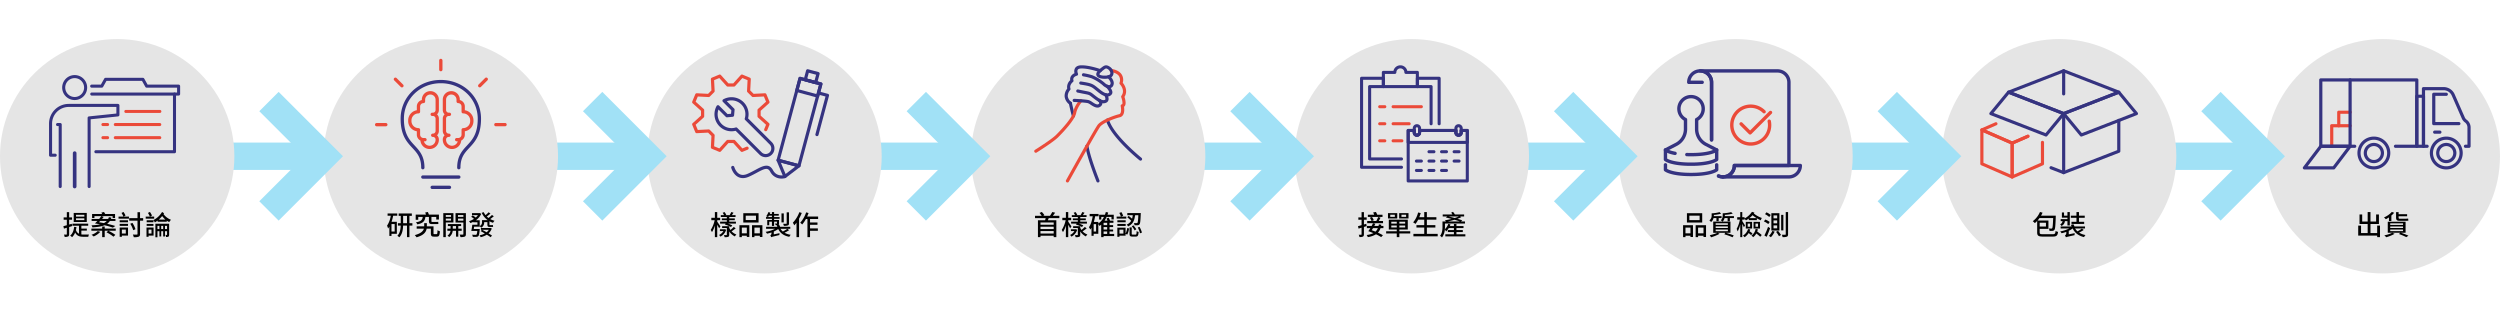 <svg xmlns="http://www.w3.org/2000/svg" viewBox="0 0 1920 240"><defs><style>.cls-1{fill:none;stroke:#a1e1f6;stroke-miterlimit:10;stroke-width:21px;}.cls-2{fill:#e5e5e5;}.cls-3{fill:#353380;}.cls-4{fill:#eb4a39;}</style></defs><g id="圖層_1" data-name="圖層 1"><line class="cls-1" x1="90" y1="120" x2="1830" y2="120"/><circle class="cls-2" cx="90" cy="120" r="90"/><circle class="cls-2" cx="338.571" cy="120" r="90"/><circle class="cls-2" cx="587.143" cy="120" r="90"/><circle class="cls-2" cx="835.714" cy="120" r="90"/><circle class="cls-2" cx="1084.286" cy="120" r="90"/><circle class="cls-2" cx="1332.857" cy="120" r="90"/><circle class="cls-2" cx="1581.429" cy="120" r="90"/><circle class="cls-2" cx="1830" cy="120" r="90"/><path class="cls-3" d="M57.344,76.837a9.59,9.59,0,1,1,9.59-9.59A9.601,9.601,0,0,1,57.344,76.837Zm0-16.835a7.245,7.245,0,1,0,7.245,7.245A7.253,7.253,0,0,0,57.344,60.001Z"/><path class="cls-3" d="M68.453,144.422a1.172,1.172,0,0,1-1.173-1.173V90.557a1.172,1.172,0,0,1,1.051-1.166l21.046-2.197V82.138H52.791a12.804,12.804,0,0,0-12.79,12.79v23.11H42.37a1.173,1.173,0,1,1,0,2.345H38.829a1.172,1.172,0,0,1-1.173-1.173V94.928A15.152,15.152,0,0,1,52.791,79.793H90.55a1.172,1.172,0,0,1,1.173,1.173V88.25a1.172,1.172,0,0,1-1.051,1.166L69.626,91.614v51.636A1.172,1.172,0,0,1,68.453,144.422Z"/><path class="cls-3" d="M46.235,144.422a1.172,1.172,0,0,1-1.173-1.173V96.829h-.891a1.173,1.173,0,0,1,0-2.345h2.064a1.172,1.172,0,0,1,1.173,1.173v47.593A1.172,1.172,0,0,1,46.235,144.422Z"/><path class="cls-3" d="M57.344,144.656a1.407,1.407,0,0,1-1.407-1.407V117.632a1.407,1.407,0,1,1,2.814,0v25.618A1.407,1.407,0,0,1,57.344,144.656Z"/><path class="cls-3" d="M137.171,73.397H70.45a1.173,1.173,0,0,1,0-2.345h65.548V67.326H112.646a1.173,1.173,0,0,1-1.024-.601l-2.578-4.62H81.768L79.19,66.725a1.172,1.172,0,0,1-1.024.601H70.45a1.173,1.173,0,1,1,0-2.345h7.027l2.578-4.62a1.173,1.173,0,0,1,1.024-.601h28.653a1.173,1.173,0,0,1,1.024.601l2.578,4.62h23.837a1.172,1.172,0,0,1,1.173,1.173v6.071A1.172,1.172,0,0,1,137.171,73.397Z"/><path class="cls-3" d="M134.014,117.712H73.674a1.173,1.173,0,1,1,0-2.345H132.842V72.224a1.173,1.173,0,0,1,2.345,0V116.539A1.172,1.172,0,0,1,134.014,117.712Z"/><path class="cls-4" d="M122.723,86.752H96.62a1.173,1.173,0,0,1,0-2.345h26.103a1.173,1.173,0,1,1,0,2.345Z"/><path class="cls-4" d="M122.723,96.829H88.536a1.173,1.173,0,0,1,0-2.345h34.187a1.173,1.173,0,0,1,0,2.345Z"/><path class="cls-4" d="M122.723,106.906H88.536a1.173,1.173,0,0,1,0-2.345h34.187a1.173,1.173,0,0,1,0,2.345Z"/><path class="cls-4" d="M82.658,96.829H79.016a1.173,1.173,0,0,1,0-2.345H82.658a1.173,1.173,0,0,1,0,2.345Z"/><path class="cls-4" d="M82.658,106.906H79.016a1.173,1.173,0,0,1,0-2.345H82.658a1.173,1.173,0,0,1,0,2.345Z"/><path class="cls-3" d="M352.375,130.066a1.269,1.269,0,0,1-1.269-1.269c0-8.902,3.817-13.014,7.508-16.991,4.074-4.389,8.287-8.927,8.287-20.593,0-15.302-12.451-27.289-28.347-27.289s-28.347,11.987-28.347,27.289c0,11.665,4.213,16.204,8.287,20.593,3.691,3.977,7.508,8.089,7.508,16.991a1.269,1.269,0,0,1-2.538,0c0-7.906-3.165-11.316-6.83-15.264-4.202-4.527-8.965-9.658-8.965-22.319,0-16.726,13.566-29.827,30.885-29.827s30.885,13.101,30.885,29.827c0,12.662-4.763,17.793-8.965,22.319-3.665,3.949-6.83,7.359-6.83,15.264A1.269,1.269,0,0,1,352.375,130.066Z"/><path class="cls-3" d="M352.375,137.247H324.733a1.269,1.269,0,0,1,0-2.538h27.641a1.269,1.269,0,1,1,0,2.538Z"/><path class="cls-3" d="M345.194,145.156h-13.28a1.269,1.269,0,0,1,0-2.538h13.28a1.269,1.269,0,0,1,0,2.538Z"/><path class="cls-4" d="M338.554,54.746a1.269,1.269,0,0,1-1.269-1.269V46.425a1.269,1.269,0,0,1,2.538,0v7.051A1.269,1.269,0,0,1,338.554,54.746Z"/><path class="cls-4" d="M308.684,67.133a1.264,1.264,0,0,1-.897-.372l-4.986-4.986a1.269,1.269,0,1,1,1.794-1.794l4.986,4.986a1.269,1.269,0,0,1-.897,2.166Z"/><path class="cls-4" d="M296.322,97.013h-7.051a1.269,1.269,0,1,1,0-2.538h7.051a1.269,1.269,0,0,1,0,2.538Z"/><path class="cls-4" d="M387.872,96.978H380.821a1.269,1.269,0,0,1,0-2.538h7.051a1.269,1.269,0,1,1,0,2.538Z"/><path class="cls-4" d="M368.434,67.108a1.269,1.269,0,0,1-.897-2.166l4.986-4.986a1.269,1.269,0,1,1,1.794,1.794l-4.986,4.986A1.265,1.265,0,0,1,368.434,67.108Z"/><path class="cls-4" d="M347.145,114.459a7.106,7.106,0,0,1-7.098-7.098v-.176a4.559,4.559,0,0,1,1.413-3.302,4.559,4.559,0,0,1-1.413-3.303V91.108a4.56,4.56,0,0,1,1.413-3.302,4.56,4.56,0,0,1-1.413-3.303V76.535a6.546,6.546,0,0,1,13.092,0v.289a5.133,5.133,0,0,1,3.855,4.965v2.875a7.921,7.921,0,0,1,6.64,7.807v.541a7.921,7.921,0,0,1-6.64,7.807v2.593a5.129,5.129,0,0,1-2.776,4.553A7.108,7.108,0,0,1,347.145,114.459Zm-2.527-9.308a2.036,2.036,0,0,0-2.033,2.033v.176a4.56,4.56,0,0,0,8.967,1.175h-.834a1.269,1.269,0,1,1,0-2.538h1.152a2.588,2.588,0,0,0,2.586-2.586V99.651a1.269,1.269,0,0,1,1.269-1.269,5.377,5.377,0,0,0,5.371-5.371v-.541A5.377,5.377,0,0,0,355.724,87.1a1.269,1.269,0,0,1-1.269-1.269V81.788a2.589,2.589,0,0,0-2.586-2.586,1.269,1.269,0,0,1-1.269-1.269V76.535a4.008,4.008,0,0,0-8.015,0v7.968a2.036,2.036,0,0,0,2.033,2.033h.552a1.269,1.269,0,0,1,0,2.538h-.552a2.036,2.036,0,0,0-2.033,2.033V100.58a2.036,2.036,0,0,0,2.033,2.033h.163a1.269,1.269,0,0,1,0,2.538Z"/><path class="cls-4" d="M329.963,114.459a7.108,7.108,0,0,1-7.073-6.494,5.129,5.129,0,0,1-2.776-4.553v-2.593a7.922,7.922,0,0,1-6.64-7.807v-.541a7.922,7.922,0,0,1,6.64-7.807V81.788a5.133,5.133,0,0,1,3.855-4.965v-.289a6.546,6.546,0,0,1,13.092,0v7.968a4.56,4.56,0,0,1-1.413,3.303,4.56,4.56,0,0,1,1.413,3.302V100.58a4.559,4.559,0,0,1-1.414,3.303,4.559,4.559,0,0,1,1.414,3.302v.176A7.106,7.106,0,0,1,329.963,114.459Zm-4.407-5.923a4.56,4.56,0,0,0,8.967-1.175v-.176a2.036,2.036,0,0,0-2.033-2.033h-.163a1.269,1.269,0,1,1,0-2.538h.163a2.036,2.036,0,0,0,2.033-2.033V91.108a2.035,2.035,0,0,0-2.033-2.033h-.552a1.269,1.269,0,0,1,0-2.538h.552a2.036,2.036,0,0,0,2.033-2.033V76.535a4.008,4.008,0,0,0-8.015,0v1.399a1.269,1.269,0,0,1-1.269,1.269,2.589,2.589,0,0,0-2.586,2.586v4.043a1.269,1.269,0,0,1-1.269,1.269,5.377,5.377,0,0,0-5.371,5.371v.541a5.377,5.377,0,0,0,5.371,5.371,1.269,1.269,0,0,1,1.269,1.269v3.761a2.589,2.589,0,0,0,2.586,2.586H326.39a1.269,1.269,0,0,1,0,2.538Z"/><path class="cls-4" d="M569.816,116.674a1.226,1.226,0,0,1-.91-.404l-5.785-6.408H559.449l-5.785,6.408a1.226,1.226,0,0,1-1.379.311l-5.584-2.313a1.225,1.225,0,0,1-.755-1.195l.44-8.622-2.596-2.597-8.622.44a1.221,1.221,0,0,1-1.195-.755L531.66,95.956a1.226,1.226,0,0,1,.311-1.379l6.408-5.785V85.12l-6.408-5.785a1.226,1.226,0,0,1-.311-1.379l2.313-5.584a1.224,1.224,0,0,1,1.195-.755l8.622.441,2.596-2.597-.44-8.622a1.225,1.225,0,0,1,.755-1.195l5.584-2.313a1.226,1.226,0,0,1,1.379.311l5.785,6.408h3.672l5.785-6.408a1.225,1.225,0,0,1,1.379-.311l5.584,2.313a1.225,1.225,0,0,1,.755,1.195l-.44,8.622,2.596,2.597,8.622-.441a1.222,1.222,0,0,1,1.195.755l2.313,5.584a1.226,1.226,0,0,1-.311,1.379l-6.408,5.785v3.672l6.408,5.785a1.226,1.226,0,0,1,.311,1.379l-1.701,4.106a1.226,1.226,0,0,1-2.265-.938l1.37-3.307-6.17-5.571a1.226,1.226,0,0,1-.404-.91V84.576a1.225,1.225,0,0,1,.404-.91l6.17-5.571L586.663,74.11l-8.302.424a1.211,1.211,0,0,1-.929-.357l-3.367-3.367a1.225,1.225,0,0,1-.357-.929l.424-8.302-3.986-1.651-5.571,6.17a1.226,1.226,0,0,1-.91.404h-4.762a1.225,1.225,0,0,1-.91-.404l-5.571-6.17-3.986,1.651.424,8.302a1.225,1.225,0,0,1-.357.929l-3.367,3.367a1.229,1.229,0,0,1-.929.357l-8.302-.424-1.651,3.986,6.17,5.571a1.225,1.225,0,0,1,.404.91v4.762a1.226,1.226,0,0,1-.404.91l-6.17,5.571,1.651,3.986,8.302-.424a1.22,1.22,0,0,1,.929.357l3.367,3.367a1.225,1.225,0,0,1,.357.929l-.424,8.302,3.986,1.651,5.571-6.17a1.225,1.225,0,0,1,.91-.404h4.762a1.226,1.226,0,0,1,.91.404l5.571,6.17,3.11-1.288a1.226,1.226,0,1,1,.938,2.265l-3.909,1.619A1.225,1.225,0,0,1,569.816,116.674Z"/><path class="cls-3" d="M588.038,120.727h0a6.71,6.71,0,0,1-4.777-1.979l-18.287-18.291a13.099,13.099,0,0,1-14.627-19.053,1.226,1.226,0,0,1,1.939-.273l6.475,6.475,2.674-.238.238-2.674-6.475-6.475A1.226,1.226,0,0,1,555.47,76.28a13.099,13.099,0,0,1,19.053,14.627l18.291,18.287a6.755,6.755,0,0,1-4.776,11.533Zm-22.704-22.87a1.226,1.226,0,0,1,.867.359l18.794,18.798a4.275,4.275,0,0,0,3.043,1.261h0a4.304,4.304,0,0,0,3.043-7.348L572.283,92.135a1.226,1.226,0,0,1-.304-1.231,10.646,10.646,0,0,0-13.8-13.17l5.632,5.632a1.226,1.226,0,0,1,.354.975l-.38,4.266a1.226,1.226,0,0,1-1.112,1.112l-4.266.38a1.221,1.221,0,0,1-.975-.354L551.8,84.113a10.646,10.646,0,0,0,13.17,13.8A1.226,1.226,0,0,1,565.333,97.858Z"/><path class="cls-3" d="M613.59,128.562a1.231,1.231,0,0,1-.317-.042l-15.996-4.286a1.226,1.226,0,0,1-.867-1.501l16.839-62.843a1.225,1.225,0,0,1,1.501-.867l15.996,4.286a1.226,1.226,0,0,1,.867,1.501l-16.839,62.844a1.226,1.226,0,0,1-1.184.909Zm-14.495-6.379,13.629,3.652,16.204-60.476-13.629-3.651Z"/><path class="cls-3" d="M627.944,74.992a1.232,1.232,0,0,1-.317-.042l-15.997-4.286a1.226,1.226,0,0,1-.867-1.501l2.485-9.274a1.225,1.225,0,0,1,1.501-.867l15.996,4.286a1.226,1.226,0,0,1,.867,1.501l-2.485,9.274a1.226,1.226,0,0,1-1.184.908Zm-14.495-6.378,13.629,3.651,1.85-6.906-13.629-3.651Z"/><path class="cls-3" d="M626.431,64.647a1.234,1.234,0,0,1-.318-.042l-7.998-2.143a1.226,1.226,0,0,1-.867-1.501l1.848-6.896a1.226,1.226,0,0,1,1.501-.867l7.998,2.143a1.226,1.226,0,0,1,.867,1.501l-1.848,6.896A1.226,1.226,0,0,1,626.431,64.647Zm-6.498-4.236,5.63,1.508,1.213-4.528-5.631-1.508Z"/><path class="cls-3" d="M627.426,104.574a1.226,1.226,0,0,1-1.185-1.543l7.75-28.923-5.727-1.534a1.226,1.226,0,0,1,.634-2.368l6.911,1.852a1.226,1.226,0,0,1,.867,1.501L628.61,103.665A1.226,1.226,0,0,1,627.426,104.574Z"/><path class="cls-3" d="M602.813,136.791a1.225,1.225,0,0,1-1.131-.754l-5.22-12.515a1.226,1.226,0,0,1,1.449-1.656l15.996,4.286a1.226,1.226,0,0,1,.427,2.158l-10.777,8.228A1.225,1.225,0,0,1,602.813,136.791Zm-3.128-11.911,3.648,8.747,7.532-5.751Z"/><path class="cls-3" d="M600.255,137.156a9.572,9.572,0,0,1-8.711-5.228c-1.863-3.433-4.03-2.639-10.248.704-1.829.984-3.902,2.099-6.198,3.109-2.958,1.302-5.644,1.396-7.982.281-4.08-1.946-5.466-6.877-5.523-7.086a1.226,1.226,0,0,1,2.365-.648h0c.011.041,1.162,4.074,4.225,5.526,1.663.788,3.658.682,5.928-.317,2.208-.971,4.235-2.062,6.024-3.024,5.569-2.995,10.379-5.582,13.563.285,2.918,5.375,8.509,3.71,8.746,3.637a1.226,1.226,0,0,1,.741,2.337A9.87,9.87,0,0,1,600.255,137.156Z"/><path class="cls-3" d="M843.226,140.156a1.217,1.217,0,0,1-1.13-.764c-.29-.724-7.122-17.838-8.535-26.964a1.216,1.216,0,0,1,2.404-.372c1.37,8.851,8.319,26.256,8.389,26.431a1.217,1.217,0,0,1-1.129,1.669Z"/><path class="cls-3" d="M875.923,123.39a1.211,1.211,0,0,1-.761-.268c-.901-.724-22.114-17.874-25.799-30.578a1.216,1.216,0,1,1,2.336-.677c3.474,11.973,24.771,29.186,24.986,29.359a1.216,1.216,0,0,1-.762,2.164Z"/><path class="cls-3" d="M824.407,90.279a1.217,1.217,0,0,1-1.165-.869c-.906-3.04-2.312-9.608-2.371-9.886a1.216,1.216,0,1,1,2.379-.508c.015.067,1.444,6.752,2.323,9.699a1.217,1.217,0,0,1-1.166,1.564Z"/><path class="cls-4" d="M795.506,117.326a1.216,1.216,0,0,1-.646-2.248c.126-.078,12.607-7.895,16.114-11.402,5.872-5.873,12.408-13.498,13.142-17.286,1.004-5.186,4.94-9.61,5.107-9.796a1.216,1.216,0,0,1,1.809,1.627c-.036.04-3.654,4.118-4.527,8.631-1.026,5.297-9.999,14.733-13.81,18.544-3.702,3.702-16.023,11.418-16.545,11.745A1.212,1.212,0,0,1,795.506,117.326Z"/><path class="cls-4" d="M819.8,140.156a1.216,1.216,0,0,1-1.062-1.806c.885-1.596,21.71-39.112,24.228-42.47,2.826-3.768,12.963-7.382,16.519-8.185,2.378-.537,1.235-6.099,1.222-6.154a1.217,1.217,0,0,1,1.035-1.476c.095-.012.104-.027.133-.075.451-.745-.031-3.345-.764-5.307a1.217,1.217,0,0,1,.155-1.142c3.136-4.313-1.009-8.592-1.187-8.772a1.222,1.222,0,0,1-.303-1.204,5.869,5.869,0,0,0-.405-5.105c-1.777-2.645-6.017-3.093-6.06-3.097a1.216,1.216,0,0,1,.232-2.421c.22.021,5.411.552,7.839,4.15a7.881,7.881,0,0,1,.908,6.49c1.871,2.196,3.984,6.586,1.311,10.848.508,1.521,1.464,4.987.357,6.818a2.583,2.583,0,0,1-.694.763c.226,1.531.429,4.394-.769,6.295a3.884,3.884,0,0,1-2.474,1.762c-3.991.901-12.981,4.435-15.109,7.272-1.935,2.581-16.576,28.726-24.047,42.191A1.216,1.216,0,0,1,819.8,140.156Z"/><path class="cls-3" d="M848.27,60.516c-2.381,0-4.874-.53-5.87-1.989-1.176-1.723-.185-3.799,2.944-6.168.235-.178.455-.349.661-.51,1.809-1.408,3.37-2.624,6.304-.637a6.072,6.072,0,0,1,2.869,4.946,4.059,4.059,0,0,1-2.043,3.439A10.927,10.927,0,0,1,848.27,60.516Zm1.267-7.924c-.526,0-1.028.391-2.037,1.176-.215.167-.443.344-.687.529h0c-2.169,1.642-2.556,2.634-2.403,2.857.773,1.133,6.075,1.213,7.455.368a1.641,1.641,0,0,0,.883-1.421,3.754,3.754,0,0,0-1.802-2.877A2.719,2.719,0,0,0,849.537,52.592Zm-3.458.736h0Z"/><path class="cls-3" d="M851.764,67.818a7.854,7.854,0,0,1-5.102-2.517,33.913,33.913,0,0,0-8.471-5.191,49.94,49.94,0,0,0-6.27-1.462,1.216,1.216,0,0,1,.413-2.397,50.743,50.743,0,0,1,6.73,1.589,35.872,35.872,0,0,1,9.286,5.71c1.304,1.258,2.826,2.002,3.7,1.807.237-.052.539-.192.778-.813.62-1.611-1.464-3.963-2.243-4.66a1.216,1.216,0,0,1,1.617-1.817c.437.388,4.228,3.89,2.896,7.351a3.46,3.46,0,0,1-2.522,2.314A3.761,3.761,0,0,1,851.764,67.818Z"/><path class="cls-3" d="M850.373,74.167c-2.769,0-5.679-2.297-6.871-3.238-.735-.58-1.36-1.09-1.915-1.543-3.481-2.841-3.928-3.206-11.704-4.392A1.216,1.216,0,1,1,830.25,62.59c8.2,1.251,9.066,1.802,12.876,4.912.546.445,1.161.948,1.884,1.518,5.055,3.99,6.39,2.521,6.828,2.039.34-.374-.774-2.333-2.424-3.9a1.216,1.216,0,0,1,1.673-1.765c.825.781,4.823,4.803,2.551,7.302A4.25,4.25,0,0,1,850.373,74.167Z"/><path class="cls-3" d="M847.496,79.346c-2.522,0-5.191-1.889-8.269-4.29l-.619-.485c-2.182-1.713-2.182-1.713-5.835-2.42-1.247-.241-2.954-.572-5.261-1.066a1.216,1.216,0,0,1,.51-2.378c2.282.489,3.976.817,5.213,1.056,4.112.796,4.304.877,6.874,2.895l.613.48c3.766,2.937,6.136,4.366,7.863,3.515a.579.579,0,0,0,.353-.393,4.709,4.709,0,0,0-.843-2.848,1.216,1.216,0,0,1,2.054-1.303c.176.277,1.703,2.764,1.132,4.805a3.006,3.006,0,0,1-1.62,1.92A4.828,4.828,0,0,1,847.496,79.346Z"/><path class="cls-3" d="M842.887,82.652c-1.88,0-3.831-1.277-5.372-2.286a11.053,11.053,0,0,0-1.877-1.09c-1.272-.41-7.237-.802-10.698-.953a1.216,1.216,0,0,1,.106-2.43c.95.041,9.338.422,11.339,1.068a11.51,11.51,0,0,1,2.462,1.369c1.556,1.019,3.688,2.413,4.769,1.663.261-.182.576-.459.593-.753a2.011,2.011,0,0,0-.694-1.212,1.216,1.216,0,0,1,1.584-1.846,4.34,4.34,0,0,1,1.54,3.175,3.381,3.381,0,0,1-1.635,2.634A3.623,3.623,0,0,1,842.887,82.652Z"/><path class="cls-3" d="M822.059,80.486a1.21,1.21,0,0,1-.754-.263,8.691,8.691,0,0,1-3.687-6.214,9.063,9.063,0,0,1,1.996-5.941,7.179,7.179,0,0,1,2.302-6.481,4.626,4.626,0,0,1,.571-3.064,5.994,5.994,0,0,1,2.731-2.299,5.194,5.194,0,0,1,.461-3.96c.853-1.349,2.427-2.057,4.68-2.104,6.247-.141,14.625,2.847,14.978,2.974a1.216,1.216,0,0,1-.822,2.289c-.082-.03-8.291-2.959-14.105-2.831-.95.02-2.185.204-2.672.967-.569.893-.113,2.411.111,2.92a1.219,1.219,0,0,1-.836,1.679,4.311,4.311,0,0,0-2.438,1.614,2.386,2.386,0,0,0-.153,1.927,1.216,1.216,0,0,1-.432,1.292c-.11.086-2.785,2.209-1.881,4.999a1.217,1.217,0,0,1-.28,1.218,6.946,6.946,0,0,0-1.781,4.654,6.4,6.4,0,0,0,2.769,4.454,1.216,1.216,0,0,1-.756,2.169Z"/><path class="cls-3" d="M1076.34,129.642h-30.654a1.178,1.178,0,0,1-1.178-1.178V60.127a1.178,1.178,0,0,1,1.178-1.178h16.743a1.178,1.178,0,0,1,1.178,1.178v6.392a1.178,1.178,0,0,1-1.178,1.178H1053.05v53.197h23.29a1.178,1.178,0,0,1,0,2.356h-24.468a1.178,1.178,0,0,1-1.178-1.178V66.519a1.178,1.178,0,0,1,1.178-1.178h9.379V61.305h-14.387v65.981H1076.34a1.178,1.178,0,1,1,0,2.356Z"/><path class="cls-3" d="M1105.263,96.227a1.178,1.178,0,0,1-1.178-1.178V61.305h-14.373v4.036h9.364a1.178,1.178,0,0,1,1.178,1.178v28.53a1.178,1.178,0,1,1-2.356,0V67.697h-9.364a1.178,1.178,0,0,1-1.178-1.178V60.127a1.178,1.178,0,0,1,1.178-1.178h16.729a1.178,1.178,0,0,1,1.178,1.178v34.922A1.178,1.178,0,0,1,1105.263,96.227Z"/><path class="cls-3" d="M1088.534,67.697h-26.106a1.178,1.178,0,0,1-1.178-1.178V55.588a1.178,1.178,0,0,1,1.178-1.178h7.753a5.429,5.429,0,0,1,10.601,0h7.752a1.178,1.178,0,0,1,1.178,1.178V66.519A1.178,1.178,0,0,1,1088.534,67.697Zm-24.928-2.356h23.75V56.766h-7.624a1.178,1.178,0,0,1-1.178-1.178,3.073,3.073,0,1,0-6.146,0,1.178,1.178,0,0,1-1.178,1.178h-7.624Z"/><path class="cls-3" d="M1126.886,140.156h-45.399a1.178,1.178,0,0,1-1.178-1.178V100.196a1.178,1.178,0,0,1,1.178-1.178h4.679a1.178,1.178,0,0,1,1.178,1.178V101.81a.853.853,0,0,0,1.706,0v-1.615a1.178,1.178,0,0,1,1.178-1.178h27.917a1.178,1.178,0,0,1,1.178,1.178V101.81a.853.853,0,0,0,1.706,0v-1.615a1.178,1.178,0,0,1,1.178-1.178h4.679a1.178,1.178,0,0,1,1.178,1.178v38.782A1.178,1.178,0,0,1,1126.886,140.156ZM1082.665,137.8h43.043V101.374h-2.323v.436a3.209,3.209,0,0,1-6.418,0v-.436h-25.561v.436a3.209,3.209,0,0,1-6.418,0v-.436h-2.323Z"/><path class="cls-3" d="M1126.886,110.527h-45.399a1.178,1.178,0,0,1-1.178-1.178v-9.153a1.178,1.178,0,0,1,1.178-1.178h4.679a1.178,1.178,0,0,1,1.178,1.178V101.81a.853.853,0,0,0,1.706,0v-1.615a1.178,1.178,0,0,1,1.178-1.178h27.917a1.178,1.178,0,0,1,1.178,1.178V101.81a.853.853,0,0,0,1.706,0v-1.615a1.178,1.178,0,0,1,1.178-1.178h4.679a1.178,1.178,0,0,1,1.178,1.178v9.153A1.178,1.178,0,0,1,1126.886,110.527Zm-44.221-2.356h43.043v-6.797h-2.323v.436a3.209,3.209,0,0,1-6.418,0v-.436h-25.561v.436a3.209,3.209,0,0,1-6.418,0v-.436h-2.323Z"/><path class="cls-3" d="M1088.197,105.019a3.212,3.212,0,0,1-3.209-3.209V98.582a3.209,3.209,0,1,1,6.418,0V101.81A3.212,3.212,0,0,1,1088.197,105.019Zm0-7.29a.854.854,0,0,0-.853.853V101.81a.853.853,0,0,0,1.706,0V98.582a.864.864,0,0,0-.255-.609A.855.855,0,0,0,1088.197,97.729Z"/><path class="cls-3" d="M1120.176,105.019a3.212,3.212,0,0,1-3.209-3.209V98.582a3.209,3.209,0,1,1,6.418,0V101.81A3.212,3.212,0,0,1,1120.176,105.019Zm0-7.29a.854.854,0,0,0-.853.853V101.81a.853.853,0,0,0,1.706,0V98.582a.864.864,0,0,0-.254-.609A.844.844,0,0,0,1120.176,97.729Z"/><path class="cls-3" d="M1091.597,124.894h-3.763a1.178,1.178,0,0,1,0-2.356h3.763a1.178,1.178,0,0,1,0,2.356Z"/><path class="cls-3" d="M1101.245,124.894h-3.763a1.178,1.178,0,0,1,0-2.356h3.763a1.178,1.178,0,0,1,0,2.356Z"/><path class="cls-3" d="M1110.892,124.894h-3.763a1.178,1.178,0,0,1,0-2.356h3.763a1.178,1.178,0,0,1,0,2.356Z"/><path class="cls-3" d="M1091.597,132.077h-3.763a1.178,1.178,0,0,1,0-2.356h3.763a1.178,1.178,0,1,1,0,2.356Z"/><path class="cls-3" d="M1101.245,132.077h-3.763a1.178,1.178,0,1,1,0-2.356h3.763a1.178,1.178,0,0,1,0,2.356Z"/><path class="cls-3" d="M1110.892,132.077h-3.763a1.178,1.178,0,0,1,0-2.356h3.763a1.178,1.178,0,0,1,0,2.356Z"/><path class="cls-3" d="M1120.54,124.894h-3.763a1.178,1.178,0,1,1,0-2.356h3.763a1.178,1.178,0,0,1,0,2.356Z"/><path class="cls-3" d="M1101.245,117.71h-3.763a1.178,1.178,0,1,1,0-2.356h3.763a1.178,1.178,0,0,1,0,2.356Z"/><path class="cls-3" d="M1110.892,117.71h-3.763a1.178,1.178,0,0,1,0-2.356h3.763a1.178,1.178,0,0,1,0,2.356Z"/><path class="cls-3" d="M1120.54,117.71h-3.763a1.178,1.178,0,1,1,0-2.356h3.763a1.178,1.178,0,0,1,0,2.356Z"/><path class="cls-4" d="M1091.597,83.128h-21.68a1.178,1.178,0,1,1,0-2.356h21.68a1.178,1.178,0,1,1,0,2.356Z"/><path class="cls-4" d="M1063.521,83.128h-3.899a1.178,1.178,0,1,1,0-2.356h3.899a1.178,1.178,0,1,1,0,2.356Z"/><path class="cls-4" d="M1082.238,96.227H1069.917a1.178,1.178,0,1,1,0-2.356h12.322a1.178,1.178,0,1,1,0,2.356Z"/><path class="cls-4" d="M1063.521,96.227h-3.899a1.178,1.178,0,1,1,0-2.356h3.899a1.178,1.178,0,1,1,0,2.356Z"/><path class="cls-4" d="M1076.623,109.326h-6.706a1.178,1.178,0,1,1,0-2.356h6.706a1.178,1.178,0,1,1,0,2.356Z"/><path class="cls-4" d="M1063.521,109.326h-3.899a1.178,1.178,0,1,1,0-2.356h3.899a1.178,1.178,0,1,1,0,2.356Z"/><path class="cls-3" d="M1373.893,137.156h-50.658a1.304,1.304,0,0,1,0-2.609,7.444,7.444,0,0,0,7.452-7.452,1.304,1.304,0,0,1,1.304-1.304H1382.65a1.304,1.304,0,0,1,1.304,1.304A10.072,10.072,0,0,1,1373.893,137.156ZM1330,134.548h43.893a7.465,7.465,0,0,0,7.338-6.148h-48.018a9.979,9.979,0,0,1-2.861,5.812Q1330.18,134.384,1330,134.548Z"/><path class="cls-3" d="M1323.236,137.156a10.001,10.001,0,0,1-3.921-.793,1.304,1.304,0,0,1,1.018-2.402,7.401,7.401,0,0,0,2.903.586,1.304,1.304,0,1,1,0,2.609Z"/><path class="cls-3" d="M1314.479,108.724a1.304,1.304,0,0,1-1.304-1.304V63.217a7.452,7.452,0,0,0-14.79-1.304h8.882a1.304,1.304,0,1,1,0,2.609H1296.966a1.304,1.304,0,0,1-1.304-1.304,10.061,10.061,0,1,1,20.122,0v44.202A1.304,1.304,0,0,1,1314.479,108.724Z"/><path class="cls-3" d="M1323.236,137.156a10.004,10.004,0,0,1-3.921-.793,1.304,1.304,0,0,1,1.018-2.402,7.45,7.45,0,0,0,10.355-6.866,1.304,1.304,0,0,1,1.304-1.304h40.597V63.217a7.463,7.463,0,0,0-7.457-7.452H1312.487q.179.163.352.336a9.996,9.996,0,0,1,2.945,7.116v44.202a1.304,1.304,0,0,1-2.609,0V63.217a7.444,7.444,0,0,0-7.452-7.452,1.304,1.304,0,1,1,0-2.609h59.409a10.075,10.075,0,0,1,10.066,10.061v63.878a1.304,1.304,0,0,1-1.304,1.304h-40.68a10.055,10.055,0,0,1-9.978,8.757Z"/><path class="cls-3" d="M1298.737,127.411c-15.639,0-20.081-3.531-20.536-3.934a1.304,1.304,0,0,1-.44-.977v-7.339a1.305,1.305,0,0,1,.704-1.158l8.232-4.267a11.942,11.942,0,0,0,6.463-10.635V92.589a10.634,10.634,0,1,1,11.159-.001v6.513a11.942,11.942,0,0,0,6.464,10.635l8.231,4.267a1.305,1.305,0,0,1,.704,1.158V122.5a1.304,1.304,0,0,1-.44.977C1318.822,123.88,1314.375,127.411,1298.737,127.411Zm-18.368-5.606c1.389.795,6.325,2.997,18.368,2.997,12.015,0,16.959-2.192,18.372-3v-5.848l-7.528-3.902a14.543,14.543,0,0,1-7.872-12.951V91.827a1.305,1.305,0,0,1,.706-1.159,8.025,8.025,0,1,0-7.355-.001,1.304,1.304,0,0,1,.708,1.16v7.274a14.542,14.542,0,0,1-7.871,12.951l-7.528,3.902Z"/><path class="cls-3" d="M1286.436,119.087a1.313,1.313,0,0,1-.245-.023c-5.8-1.103-7.784-2.742-7.991-2.926a1.304,1.304,0,0,1,1.729-1.954h0c.001,0,1.694,1.355,6.749,2.316a1.304,1.304,0,0,1-.242,2.586Z"/><path class="cls-3" d="M1298.737,120.072c-1.119,0-2.224-.019-3.282-.056a1.304,1.304,0,1,1,.091-2.607c1.028.036,2.102.054,3.191.054,14.656,0,18.791-3.262,18.831-3.295a1.314,1.314,0,0,1,1.83.154,1.294,1.294,0,0,1-.12,1.816C1318.822,116.541,1314.375,120.072,1298.737,120.072Z"/><path class="cls-3" d="M1298.737,135.308c-15.639,0-20.081-3.531-20.536-3.934a1.304,1.304,0,0,1-.44-.977V126.589a1.304,1.304,0,1,1,2.609,0v3.113c1.389.795,6.325,2.997,18.368,2.997,12.079,0,16.988-2.195,18.372-2.993V126.589a1.304,1.304,0,1,1,2.609,0v3.808a1.304,1.304,0,0,1-.44.977C1318.822,131.777,1314.375,135.308,1298.737,135.308Z"/><path class="cls-4" d="M1344.55,111.894A15.825,15.825,0,1,1,1355.74,84.88a1.304,1.304,0,1,1-1.845,1.845,13.216,13.216,0,1,0,3.871,9.345,13.3,13.3,0,0,0-.277-2.707,1.304,1.304,0,0,1,2.554-.531,15.838,15.838,0,0,1-15.493,19.064Z"/><path class="cls-4" d="M1344.089,103.341a1.3,1.3,0,0,1-.922-.382l-6.88-6.88a1.304,1.304,0,1,1,1.844-1.844l5.957,5.957,14.736-14.735a1.304,1.304,0,1,1,1.844,1.845l-15.658,15.658A1.3,1.3,0,0,1,1344.089,103.341Z"/><path class="cls-3" d="M1584.894,88.452a1.216,1.216,0,0,1-.439-.082L1542.128,71.936a1.214,1.214,0,0,1,0-2.263l42.327-16.434a1.216,1.216,0,0,1,.879,0L1627.66,69.673a1.214,1.214,0,0,1,0,2.263L1585.334,88.37A1.216,1.216,0,0,1,1584.894,88.452Zm-38.973-17.648,38.973,15.132,38.973-15.132-38.973-15.132Z"/><path class="cls-3" d="M1584.895,133.788a1.214,1.214,0,0,1-.44-2.346l41.552-16.133V92.503a1.214,1.214,0,1,1,2.428,0v23.637a1.214,1.214,0,0,1-.775,1.132l-42.327,16.434A1.212,1.212,0,0,1,1584.895,133.788Z"/><path class="cls-3" d="M1584.894,133.787a1.209,1.209,0,0,1-.439-.082l-9.647-3.745a1.214,1.214,0,1,1,.879-2.263L1583.68,130.8V87.239a1.214,1.214,0,1,1,2.428,0v45.335a1.214,1.214,0,0,1-1.214,1.214Z"/><path class="cls-3" d="M1598.452,104.887a1.214,1.214,0,0,1-.937-.442L1583.958,88.011a1.214,1.214,0,0,1,.497-1.904l42.327-16.434a1.215,1.215,0,0,1,1.375.359l13.558,16.434a1.214,1.214,0,0,1-.497,1.904l-42.327,16.434A1.213,1.213,0,0,1,1598.452,104.887ZM1586.9,87.762l11.93,14.462,39.943-15.509-11.931-14.462Z"/><path class="cls-3" d="M1571.336,104.887a1.212,1.212,0,0,1-.439-.082L1528.57,88.37a1.214,1.214,0,0,1-.497-1.904l13.558-16.434a1.216,1.216,0,0,1,1.376-.359l42.327,16.434a1.214,1.214,0,0,1,.497,1.904l-13.558,16.434A1.214,1.214,0,0,1,1571.336,104.887Zm-40.321-18.172,39.943,15.509,11.931-14.462-39.943-15.509Z"/><path class="cls-3" d="M1584.894,73.307a1.214,1.214,0,0,1-1.214-1.214V54.37a1.214,1.214,0,0,1,2.428,0v17.723A1.214,1.214,0,0,1,1584.894,73.307Z"/><path class="cls-4" d="M1545.348,111.12a1.211,1.211,0,0,1-.485-.101l-23.27-10.143a1.214,1.214,0,0,1,0-2.225l10.758-4.689a1.214,1.214,0,1,1,.97,2.225l-8.204,3.576,20.232,8.819,11.617-5.064a1.214,1.214,0,0,1,.97,2.225l-12.102,5.275A1.21,1.21,0,0,1,1545.348,111.12Z"/><path class="cls-4" d="M1545.348,137.156a1.214,1.214,0,0,1-1.214-1.214V109.906a1.214,1.214,0,0,1,.729-1.113l12.102-5.275a1.214,1.214,0,0,1,.97,2.225l-11.373,4.957v23.388l20.842-9.085V109.36a1.214,1.214,0,1,1,2.428,0v16.44a1.214,1.214,0,0,1-.729,1.113l-23.27,10.143A1.217,1.217,0,0,1,1545.348,137.156Z"/><path class="cls-4" d="M1545.348,137.156a1.217,1.217,0,0,1-.485-.101l-23.27-10.143a1.214,1.214,0,0,1-.729-1.113V99.763a1.214,1.214,0,0,1,1.699-1.113l23.27,10.143a1.213,1.213,0,0,1,.729,1.113v26.036a1.214,1.214,0,0,1-1.214,1.214Zm-22.056-12.152,20.842,9.085V110.701l-20.842-9.085Z"/><path class="cls-4" d="M1790.76,113.563a1.224,1.224,0,0,1-1.224-1.224V96.557a1.224,1.224,0,0,1,1.224-1.224h14.118a1.224,1.224,0,0,1,0,2.448h-12.894v14.558A1.224,1.224,0,0,1,1790.76,113.563Z"/><path class="cls-4" d="M1796.179,97.781a1.224,1.224,0,0,1-1.224-1.224V86.194a1.224,1.224,0,0,1,1.224-1.224h8.699a1.224,1.224,0,0,1,0,2.448h-7.475v9.139A1.224,1.224,0,0,1,1796.179,97.781Z"/><path class="cls-3" d="M1856.098,113.563h-16.329a1.224,1.224,0,1,1,0-2.447h15.105V62.604h-71.284v48.511h24.782a1.224,1.224,0,1,1,0,2.447h-26.006a1.224,1.224,0,0,1-1.224-1.224V61.38a1.224,1.224,0,0,1,1.224-1.224h73.731a1.224,1.224,0,0,1,1.224,1.224v50.959A1.224,1.224,0,0,1,1856.098,113.563Z"/><path class="cls-3" d="M1861.232,113.563h-5.134a1.224,1.224,0,0,1-1.224-1.224V73.906a1.224,1.224,0,0,1,1.224-1.224h5.134a1.224,1.224,0,0,1,1.224,1.224v38.433A1.224,1.224,0,0,1,1861.232,113.563Zm-3.91-2.447h2.686V75.13h-2.686Z"/><path class="cls-3" d="M1823.133,130.156a12.632,12.632,0,1,1,12.632-12.632A12.647,12.647,0,0,1,1823.133,130.156Zm0-22.817a10.185,10.185,0,1,0,10.185,10.185A10.197,10.197,0,0,0,1823.133,107.339Z"/><path class="cls-3" d="M1823.133,125.308a7.784,7.784,0,1,1,7.784-7.784A7.793,7.793,0,0,1,1823.133,125.308Zm0-13.12a5.336,5.336,0,1,0,5.336,5.336A5.342,5.342,0,0,0,1823.133,112.188Z"/><path class="cls-3" d="M1878.749,130.156a12.632,12.632,0,1,1,12.633-12.632A12.647,12.647,0,0,1,1878.749,130.156Zm0-22.817a10.185,10.185,0,1,0,10.185,10.185A10.196,10.196,0,0,0,1878.749,107.339Z"/><path class="cls-3" d="M1878.749,125.308a7.784,7.784,0,1,1,7.784-7.784A7.793,7.793,0,0,1,1878.749,125.308Zm0-13.12a5.336,5.336,0,1,0,5.336,5.336A5.342,5.342,0,0,0,1878.749,112.188Z"/><path class="cls-3" d="M1804.878,113.563a1.224,1.224,0,0,1-1.224-1.224V61.38a1.224,1.224,0,0,1,2.448,0v50.959A1.224,1.224,0,0,1,1804.878,113.563Z"/><path class="cls-3" d="M1896.218,113.563h-2.709a1.224,1.224,0,1,1,0-2.447h1.486V97.852a4.809,4.809,0,0,0-1.964-3.869,7.25,7.25,0,0,1-2.358-2.941l-7.718-17.63a6.856,6.856,0,0,0-6.28-4.106h-14.22v41.809h1.533a1.224,1.224,0,1,1,0,2.447h-2.757a1.224,1.224,0,0,1-1.224-1.224V68.083a1.224,1.224,0,0,1,1.224-1.224h15.443a9.303,9.303,0,0,1,8.522,5.572l7.718,17.63a4.796,4.796,0,0,0,1.561,1.947,7.265,7.265,0,0,1,2.966,5.845v14.487A1.224,1.224,0,0,1,1896.218,113.563Z"/><path class="cls-3" d="M1888.375,96.164h-19.252a1.224,1.224,0,0,1-1.224-1.224V72.408a1.224,1.224,0,0,1,1.224-1.224h9.602a1.224,1.224,0,1,1,0,2.447h-8.379V93.717h18.029a1.224,1.224,0,1,1,0,2.447Z"/><path class="cls-3" d="M1873.829,102.724h-3.993a1.224,1.224,0,1,1,0-2.448h3.993a1.224,1.224,0,0,1,0,2.448Z"/><path class="cls-3" d="M1792.293,130.156h-22.511a1.224,1.224,0,0,1-.975-1.963l12.585-16.594a1.224,1.224,0,0,1,.975-.484h22.512a1.224,1.224,0,0,1,.975,1.963l-12.585,16.594A1.224,1.224,0,0,1,1792.293,130.156Zm-20.047-2.448h19.439l10.729-14.146h-19.44Z"/><polyline class="cls-1" points="206.571 162 248.571 120 206.571 78"/><polyline class="cls-1" points="455.143 162 497.143 120 455.143 78"/><polyline class="cls-1" points="703.714 162 745.714 120 703.714 78"/><polyline class="cls-1" points="952.286 162 994.286 120 952.286 78"/><polyline class="cls-1" points="1200.857 162 1242.857 120 1200.857 78"/><polyline class="cls-1" points="1449.429 162 1491.429 120 1449.429 78"/><polyline class="cls-1" points="1698 162 1740 120 1698 78"/></g><g id="圖層_2" data-name="圖層 2"><path d="M53.102,174.349v5.438c0,.966-.189,1.491-.735,1.785a5.95,5.95,0,0,1-2.729.378,6.235,6.235,0,0,0-.525-1.806c.84.021,1.617.021,1.848.021.252,0,.357-.084.357-.378V174.916l-2.205.672-.441-1.89c.735-.189,1.659-.441,2.646-.714v-4.22H48.882v-1.806h2.436v-4.052h1.785v4.052h2.225v1.806H53.102V172.46l2.016-.588.273,1.764Zm9.385,5.69a11.79,11.79,0,0,0,1.743.105c.609,0,3.338,0,4.115-.021a6.106,6.106,0,0,0-.546,1.722H64.188c-2.918,0-5.102-.525-6.467-3.296a9.113,9.113,0,0,1-2.373,3.59,8.387,8.387,0,0,0-1.47-1.176c1.827-1.449,2.73-3.8,3.065-6.761l1.764.21a21.745,21.745,0,0,1-.399,2.205,4.754,4.754,0,0,0,2.352,2.897v-6.131h-5.039v-1.596H67.736v1.596h-5.249v2.184h4.199v1.554H62.487Zm4.157-9.532H56.608v-6.971H66.644Zm-1.869-5.543H58.393V166.35h6.383Zm0,2.708H58.393v1.386h6.383Z"/><path d="M88.883,177.205H83.172a29.258,29.258,0,0,1,5.438,3.191L87.12,181.782a28.183,28.183,0,0,0-5.333-3.359l1.323-1.218H80.422v4.913H78.469v-4.913H70.176v-1.617h8.293v-1.596h1.953v1.596h8.461Zm-2.226-2.373a47.461,47.461,0,0,0-6.425-1.827c-2.268.945-5.312,1.386-9.259,1.638a5.961,5.961,0,0,0-.693-1.617,39.147,39.147,0,0,0,6.677-.714c-1.323-.252-2.688-.504-4.052-.714.588-.525,1.239-1.218,1.911-1.911H70.365v-1.554h5.816a21.323,21.323,0,0,0,1.575-2.142l1.848.588a18.634,18.634,0,0,1-1.218,1.554h4.682a8.864,8.864,0,0,0,.567-1.365l1.911.399c-.105.336-.231.651-.357.966h3.485v1.554H84.369a7.998,7.998,0,0,1-2.1,2.184c2.436.567,4.619,1.155,6.278,1.701Zm-9.637,3.254a15.414,15.414,0,0,1-5.102,3.527,12.873,12.873,0,0,0-1.638-1.323,12.388,12.388,0,0,0,4.808-2.834ZM86.49,165.993H72.527v1.449H70.722V164.355h7.726c-.21-.378-.42-.735-.588-1.071l2.016-.462c.273.462.651,1.029.924,1.533h7.559v3.086H86.49Zm-9.511,3.695c-.336.336-.672.651-.987.966,1.281.21,2.562.441,3.8.693a7.423,7.423,0,0,0,2.205-1.659Z"/><path d="M94.871,166.371h4.178v1.575h-8.02v-1.575h3.8a18.816,18.816,0,0,0-1.512-2.834L94.85,162.78a19.655,19.655,0,0,1,1.554,2.73Zm3.422,2.792v1.533H91.911v-1.533Zm-6.383,2.772h6.404v1.512H91.911Zm6.404,8.986H93.59v.945h-1.68V174.769h6.404ZM93.59,176.344v3.002h3.023v-3.002Zm16.356-6.887h-2.394V179.64c0,1.239-.294,1.806-1.029,2.121a9.44,9.44,0,0,1-3.8.399,8.986,8.986,0,0,0-.693-2.037c1.365.063,2.646.063,3.023.042s.546-.126.546-.525V169.457H99.238v-1.932H105.6v-4.556h1.953v4.556h2.394Zm-7.643,7.328a18.888,18.888,0,0,0-2.268-4.934l1.659-.672a18.061,18.061,0,0,1,2.352,4.871Z"/><path d="M118.412,167.924h-6.509v-1.554h3.233a18.816,18.816,0,0,0-1.512-2.834l1.512-.777a19.454,19.454,0,0,1,1.596,2.751l-1.554.861h3.233Zm-.462,12.997h-3.842v.945h-1.596V174.769h5.438Zm-.105-10.225h-5.207v-1.533h5.207Zm-5.207,1.26h5.207v1.491h-5.207Zm1.47,4.388v3.002h2.247v-3.002Zm11.884-12.556c-.126.231-.252.42-.399.651a12.797,12.797,0,0,0,5.753,4.367,8.222,8.222,0,0,0-1.365,1.764,13.492,13.492,0,0,1-1.911-1.092v.819h-7.034v-.903a18.534,18.534,0,0,1-2.1,1.428,7.349,7.349,0,0,0-1.155-1.806A16.128,16.128,0,0,0,124.48,162.78Zm3.905,16.419c0,.756-.105,1.239-.525,1.491a3.447,3.447,0,0,1-1.869.315,5.571,5.571,0,0,0-.42-1.617c.441.021.861.021,1.008.021.168,0,.21-.063.21-.231v-2.624h-1.596v4.052h-1.386v-4.052h-1.512v4.052h-1.386v-4.052h-1.491v4.64h-1.596V171.83h10.561Zm-7.475-4.262v-2.498h-1.491v2.498Zm4.577-7.307a14.463,14.463,0,0,1-2.457-2.73,18.772,18.772,0,0,1-2.603,2.73Zm-1.68,7.307v-2.498h-1.512v2.498Zm2.982,0v-2.498h-1.596v2.498Z"/><path d="M297.664,163.935h7.433v1.764h-3.149a35.456,35.456,0,0,1-1.218,4.619h4.052v9.238h-4.115v1.617h-1.638v-7.097a12.5,12.5,0,0,1-.987,1.449,12.045,12.045,0,0,0-.777-2.205,18.889,18.889,0,0,0,2.834-7.622h-2.436Zm5.438,8.125h-2.436v5.774h2.436Zm13.605,1.197H314.44v8.881h-1.869v-8.881H309.59c-.105,3.149-.651,6.635-2.918,8.986a10.299,10.299,0,0,0-1.491-1.134c1.995-2.079,2.478-5.165,2.583-7.853h-2.163V171.41h2.184v-5.627h-1.617v-1.827h10.12v1.827H314.44v5.627h2.268Zm-4.136-1.848v-5.627h-2.961v5.627Z"/><path d="M335.272,179.829c.546,0,.651-.399.735-3.044a5.65,5.65,0,0,0,1.848.819c-.21,3.296-.735,4.136-2.373,4.136h-2.205c-1.827,0-2.373-.567-2.373-2.603V175.63h-3.233c-.42,2.478-2.142,5.081-7.769,6.614a9.971,9.971,0,0,0-1.365-1.68c4.808-1.26,6.488-3.149,7.013-4.934h-5.543v-1.806h5.774v-2.436h2.037v2.436h5.123v5.312c0,.588.105.693.651.693Zm-14.067-11.023H319.252v-3.968h7.894c-.168-.546-.378-1.155-.567-1.659l2.037-.357c.252.609.567,1.386.777,2.016h7.705v3.779H335.041v-2.037h-3.695V169.73c0,.525.105.735.609.735h2.897a10.403,10.403,0,0,0,1.701-.126c.042.504.084,1.197.147,1.638a8.088,8.088,0,0,1-1.764.126h-3.107c-1.953,0-2.414-.672-2.414-2.393v-3.128h-2.688c-.42,3.065-1.638,4.808-6.236,5.732a5.044,5.044,0,0,0-1.05-1.575c4.01-.693,4.913-1.89,5.228-4.157h-3.464Z"/><path d="M342.373,170.864v11.275h-1.932V163.704h7.79v7.16Zm0-5.711V166.56h4.031v-1.407Zm4.031,4.283v-1.533h-4.031v1.533Zm5.564,7.811v4.514h-1.743v-4.514h-2.541a6.764,6.764,0,0,1-2.75,4.829,6.649,6.649,0,0,0-1.26-1.155,5.086,5.086,0,0,0,2.31-3.674H343.59V175.63h2.457v-1.995h-2.079v-1.554h10.183v1.554h-2.184V175.63h2.603v1.617Zm-1.743-1.617v-1.995h-2.498V175.63Zm7.58,4.115c0,1.071-.21,1.638-.903,1.974a8.264,8.264,0,0,1-3.296.357,6.305,6.305,0,0,0-.63-1.932c1.071.021,2.142.021,2.478.021.315-.021.42-.126.42-.441v-8.818h-6.026v-7.202h7.957Zm-6.089-14.592V166.56h4.157v-1.407Zm4.157,4.325v-1.575h-4.157v1.575Z"/><path d="M379.246,166.077a28.861,28.861,0,0,1-2.751,2.163,14.988,14.988,0,0,0,3.317,1.323,8.481,8.481,0,0,0-1.176,1.533,13.215,13.215,0,0,1-2.73-1.176v2.373c0,.483.063.63.357.63h1.302a5.232,5.232,0,0,0,1.029-.084c.021.399.063.966.126,1.365a4.068,4.068,0,0,1-1.113.105h-1.533c-1.47,0-1.764-.588-1.764-2.037v-1.659H371.855v.084a4.546,4.546,0,0,1-2.268,4.178,6.744,6.744,0,0,0-1.176-1.134v.336h-4.283c-.084.609-.168,1.239-.273,1.806h4.598s-.021.504-.063.756c-.252,2.877-.483,4.136-1.008,4.682a2.078,2.078,0,0,1-1.491.567,23.832,23.832,0,0,1-2.772,0,3.853,3.853,0,0,0-.588-1.659c1.113.105,2.205.126,2.624.126a1.019,1.019,0,0,0,.756-.189c.273-.252.483-1.05.651-2.813h-4.598c.273-1.281.588-3.212.756-4.766h3.947v-1.89h-3.254v-.294a19.132,19.132,0,0,1-2.163.924,7.08,7.08,0,0,0-1.05-1.449,14.929,14.929,0,0,0,3.842-1.806,16.814,16.814,0,0,0-2.163-1.575l1.113-1.05a18.076,18.076,0,0,1,2.373,1.617,9.678,9.678,0,0,0,1.659-1.827h-4.535v-1.554h5.564l.315-.063,1.239.588a12.116,12.116,0,0,1-4.157,4.955h2.96v4.43a3.036,3.036,0,0,0,1.785-2.94v-1.575h4.367a14.033,14.033,0,0,1-4.619-5.669l1.554-.462a12.616,12.616,0,0,0,1.386,2.268,17.382,17.382,0,0,0,2.373-2.205l1.407,1.008a26.342,26.342,0,0,1-2.813,2.247,11.615,11.615,0,0,0,1.344,1.134,24.473,24.473,0,0,0,2.624-2.31Zm-1.533,9.385a9.288,9.288,0,0,1-2.519,3.779c1.029.609,1.974,1.197,2.646,1.659l-1.008,1.281c-.735-.546-1.785-1.218-2.96-1.932a15.077,15.077,0,0,1-4.724,1.911,5.508,5.508,0,0,0-.861-1.428,13.6,13.6,0,0,0,4.052-1.407c-1.071-.651-2.163-1.281-3.128-1.827l.882-1.008h-.735V175.105h6.971l.294-.042Zm-7.412,1.029c1.05.567,2.268,1.218,3.443,1.911a9.071,9.071,0,0,0,1.68-1.911Z"/><path d="M552.261,175.336c-.273-.651-.882-1.785-1.428-2.771v9.553h-1.806v-8.881a19.589,19.589,0,0,1-2.247,5.039,9.882,9.882,0,0,0-.924-1.68A22.398,22.398,0,0,0,548.86,169.1h-2.562v-1.806h2.729v-4.43h1.806v4.43H553.08V169.1h-2.247v1.155c.567.756,2.121,3.107,2.457,3.653Zm5.438,1.113a8.575,8.575,0,0,1-4.43,5.291,5.503,5.503,0,0,0-1.05-1.281,7.086,7.086,0,0,0,3.359-3.023h-2.688v-1.365h3.422l.294-.063Zm.504-9.805H553.584v-1.428h2.478a17.479,17.479,0,0,0-1.05-1.806l1.428-.546a10.873,10.873,0,0,1,1.323,2.121l-.546.231h3.569l-.357-.126a16.675,16.675,0,0,0,1.197-2.247l1.722.525c-.462.672-.882,1.323-1.281,1.848h2.834v1.428h-4.829v1.071h4.241V169.1h-4.241v1.134h5.123v1.47H559.001a22.906,22.906,0,0,1,3.401,1.407l-1.008,1.239a22.267,22.267,0,0,0-4.724-1.932l.63-.714h-4.262v-1.47h5.165V169.1h-3.821v-1.386h3.821Zm6.803,8.713a36.324,36.324,0,0,1-3.15,2.31,9.713,9.713,0,0,0,3.695,2.436,7.228,7.228,0,0,0-1.176,1.47,10.686,10.686,0,0,1-4.325-3.842V180.27c0,.861-.168,1.344-.777,1.596a7.346,7.346,0,0,1-2.772.294,8.492,8.492,0,0,0-.504-1.617c.819.021,1.659.021,1.911.021s.294-.084.294-.315v-5.165h-3.611v-1.386h5.459v1.239a8.825,8.825,0,0,0,.945,1.68,23.758,23.758,0,0,0,2.562-2.331Z"/><path d="M567.886,172.942h7.601v9.049h-1.932v-.945h-3.821v1.092h-1.848Zm1.848,1.869v4.367h3.821V174.811Zm12.85-3.905H570.847v-7.16h11.737Zm-1.995-5.291h-7.874v3.422h7.874Zm4.934,7.328v9.091H583.57v-.987h-4.157v1.092h-1.869v-9.196Zm-1.953,6.236V174.811h-4.157v4.367Z"/><path d="M606.061,176.743a23.604,23.604,0,0,1-3.548,1.995,14,14,0,0,0,4.766,1.596,6.276,6.276,0,0,0-1.092,1.554c-4.199-.819-6.95-2.792-8.524-6.026a17.225,17.225,0,0,1-3.38,1.953v2.184l4.388-.924a9.011,9.011,0,0,0-.084,1.449c-5.27,1.239-5.942,1.428-6.362,1.701v-.147a4.858,4.858,0,0,0-.63-1.281,1.882,1.882,0,0,0,.903-1.701v-.588a21.021,21.021,0,0,1-3.443.945,7.436,7.436,0,0,0-1.05-1.407,23.265,23.265,0,0,0,7.181-2.309h-6.824v-1.554h8.65a10.852,10.852,0,0,0-.588-1.218l.399-.105c-.336.021-.693.021-1.134.021a4.664,4.664,0,0,0-.504-1.197c.609.021,1.113.021,1.281.021.189-.021.231-.063.231-.231v-1.239h-2.184v3.275h-1.68v-3.275h-2.058v2.75h-1.533v-4.01h3.59V168.05h-4.556v-1.365h1.386a7.689,7.689,0,0,0-1.218-.651,9.307,9.307,0,0,0,1.659-3.128l1.491.378-.378,1.008h1.617v-1.428h1.68v1.428h3.569v1.323h-3.569v1.071h4.22V168.05h-4.22v.924h3.779v2.478c0,.588-.084.882-.399,1.113l.357-.105a13.299,13.299,0,0,1,.882,1.722h7.811v1.554h-7.517a8.444,8.444,0,0,0,1.785,2.079,27.124,27.124,0,0,0,3.443-2.079Zm-13.227-10.057v-1.071h-2.289c-.231.399-.483.756-.693,1.071Zm9.112,4.094h-1.764v-6.866h1.764Zm3.989.756c0,.924-.189,1.365-.84,1.596a8.839,8.839,0,0,1-3.086.294,6.518,6.518,0,0,0-.588-1.575c1.05.042,2.058.042,2.352.021.315,0,.399-.084.399-.357v-8.461h1.764Z"/><path d="M615.765,163.536a33.375,33.375,0,0,1-2.079,4.388v14.172h-1.974v-11.086a18.974,18.974,0,0,1-1.722,2.058,11.762,11.762,0,0,0-1.092-2.016,23.354,23.354,0,0,0,4.997-8.104Zm6.341,4.64v2.667h5.711v1.785H622.106V175.42h6.005v1.827H622.106v4.871h-1.995V168.176h-1.176a21.73,21.73,0,0,1-2.855,4.22,11.759,11.759,0,0,0-1.512-1.323,22.308,22.308,0,0,0,4.535-7.979l1.869.504c-.336.903-.693,1.827-1.092,2.708h8.44v1.869Z"/><path d="M805.431,167.525c-.231.567-.462,1.134-.693,1.638h6.53v12.976H809.231v-1.092H799.09v1.092h-1.953V169.163h5.501c.147-.525.315-1.113.42-1.638h-8.168V165.72h5.123a17.421,17.421,0,0,0-1.638-2.184l1.722-.756a12.813,12.813,0,0,1,1.995,2.457l-.924.483h5.207a21.228,21.228,0,0,0,1.764-2.876l2.205.504c-.567.84-1.197,1.68-1.764,2.373h4.997v1.806Zm3.8,3.338H799.09v1.743H809.231Zm0,3.275H799.09v1.785H809.231Zm0,5.207v-1.89H799.09v1.89Z"/><path d="M821.832,175.336c-.273-.651-.882-1.785-1.428-2.771v9.553h-1.806v-8.881a19.585,19.585,0,0,1-2.247,5.039,9.875,9.875,0,0,0-.924-1.68,22.398,22.398,0,0,0,3.002-7.496H815.87v-1.806h2.73v-4.43h1.806v4.43h2.247V169.1h-2.247v1.155c.567.756,2.121,3.107,2.457,3.653Zm5.438,1.113a8.575,8.575,0,0,1-4.43,5.291,5.503,5.503,0,0,0-1.05-1.281,7.087,7.087,0,0,0,3.359-3.023h-2.688v-1.365h3.422l.294-.063Zm.504-9.805h-4.619v-1.428h2.478a17.497,17.497,0,0,0-1.05-1.806l1.428-.546a10.879,10.879,0,0,1,1.323,2.121l-.546.231h3.569L830,165.09a16.675,16.675,0,0,0,1.197-2.247l1.722.525c-.462.672-.882,1.323-1.281,1.848h2.834v1.428h-4.829v1.071h4.241V169.1h-4.241v1.134h5.123v1.47h-6.194a22.906,22.906,0,0,1,3.401,1.407l-1.008,1.239a22.267,22.267,0,0,0-4.724-1.932l.63-.714h-4.262v-1.47h5.165V169.1h-3.821v-1.386h3.821Zm6.803,8.713a36.308,36.308,0,0,1-3.149,2.31,9.712,9.712,0,0,0,3.695,2.436,7.231,7.231,0,0,0-1.176,1.47,10.686,10.686,0,0,1-4.325-3.842V180.27c0,.861-.168,1.344-.777,1.596a7.346,7.346,0,0,1-2.772.294,8.5,8.5,0,0,0-.504-1.617c.819.021,1.659.021,1.911.021s.294-.084.294-.315v-5.165h-3.611v-1.386h5.459v1.239a8.825,8.825,0,0,0,.945,1.68,23.758,23.758,0,0,0,2.562-2.331Z"/><path d="M855.682,181.278h-8.126v.861H845.709v-9.637c-.42.357-.84.714-1.281,1.029a9.436,9.436,0,0,0-.924-1.428v7.433h-3.569V181.11h-1.659V174.916a12.812,12.812,0,0,1-.903,1.365,10.979,10.979,0,0,0-1.071-1.806c1.47-1.995,2.373-5.081,2.897-8.398h-2.352V164.313h6.866v1.764h-2.646c-.273,1.512-.588,2.96-.966,4.346h3.401v1.281a13.483,13.483,0,0,0,4.346-5.123H845.793v1.995h-1.659v-3.653h4.472c.231-.672.483-1.386.672-2.1l1.827.399c-.168.567-.336,1.155-.546,1.701h4.808v3.59h-1.764v-1.932h-3.716a21.338,21.338,0,0,1-1.596,2.897H850.58c-.252-.546-.525-1.176-.798-1.659l1.659-.651a20.521,20.521,0,0,1,1.092,2.31h2.583v1.638h-3.002v1.806h2.772v1.47h-2.772v1.89h2.772v1.491h-2.772v1.89h3.569Zm-13.878-9.154h-1.869v5.711h1.869Zm8.503-1.008h-2.75v1.806h2.75Zm0,3.275h-2.75v1.89h2.75Zm-2.75,5.27h2.75v-1.89h-2.75Z"/><path d="M865.008,167.882h-7.433v-1.554h3.275a18.405,18.405,0,0,0-1.218-2.813l1.638-.588a16.36,16.36,0,0,1,1.323,2.772l-1.617.63h4.031Zm-.567,11.548a15.237,15.237,0,0,0,1.302-4.346l1.365.399a14.213,14.213,0,0,1-1.365,4.682l-1.302-.546v1.386h-4.682v.882h-1.638V174.832h6.32Zm.084-8.713h-6.383v-1.533h6.383Zm-6.383,1.26h6.383v1.533h-6.383Zm4.64,4.409h-3.023V179.43h3.023ZM871.727,165.3c-.42,3.695-1.47,6.803-5.354,8.587a4.46,4.46,0,0,0-1.113-1.407,6.751,6.751,0,0,0,3.506-2.94c-.798-.819-2.037-1.89-3.002-2.688l1.05-1.05c.798.63,1.827,1.47,2.624,2.163a17.138,17.138,0,0,0,.525-2.667h-4.199v-1.638h10.372a6.7,6.7,0,0,1-.042.777c-.21,5.249-.42,7.181-.966,7.853a2.062,2.062,0,0,1-1.407.693,17.894,17.894,0,0,1-2.394,0,4.333,4.333,0,0,0-.525-1.68c.882.084,1.722.084,2.058.084a.85.85,0,0,0,.693-.231c.294-.399.525-1.932.693-5.858Zm.378,14.865c.63,0,.756-.357.819-2.688a4.76,4.76,0,0,0,1.533.651c-.189,2.856-.651,3.569-2.184,3.569h-2.541c-1.827,0-2.247-.504-2.247-2.163v-4.871h1.68v4.85c0,.546.105.651.798.651Zm-1.722-7.118a18.481,18.481,0,0,1,2.289,3.023l-1.26.903a15.822,15.822,0,0,0-2.205-3.17Zm4.787,1.176a21.731,21.731,0,0,1,1.848,4.388l-1.491.567a20.54,20.54,0,0,0-1.722-4.472Z"/><path d="M1827.834,173.257v8.86h-2.163v-1.155H1811.1v-7.706h2.184v5.753h5.081V172.04h-6.257v-7.349h2.058v5.459h4.199v-7.265h2.163V170.15h4.324v-5.459h2.163V172.04h-6.487V179.01h5.144v-5.753Z"/><path d="M1834.703,166.958a23.939,23.939,0,0,1-2.393,1.428,11.128,11.128,0,0,0-1.407-1.407,17.224,17.224,0,0,0,6.047-4.241l1.743.672a13.544,13.544,0,0,1-2.12,2.121v4.22h-1.869Zm4.367,12.619a28.986,28.986,0,0,1-6.445,2.625,13.835,13.835,0,0,0-1.471-1.47,22.948,22.948,0,0,0,6.11-1.974Zm4.745-.84a60.426,60.426,0,0,1,5.879,2.268l-1.68,1.113a41.107,41.107,0,0,0-5.669-2.394l1.197-.987h-9.742v-8.44H1847.49v8.44Zm-8.126-6.005h9.848v-1.197H1835.69Zm0,2.352h9.848v-1.176H1835.69Zm0,2.414h9.848v-1.218H1835.69Zm7.202-7.915c-2.163,0-2.708-.735-2.708-2.562v-4.094h1.952v1.575h6.53v1.575h-6.53v.966c0,.672.147.945.903.945h4.199a16.572,16.572,0,0,0,2.204-.147c.064.546.126,1.155.21,1.596a13.255,13.255,0,0,1-2.289.147Z"/><path d="M1576.407,179.872c1.784,0,2.057-.42,2.288-2.499a6.265,6.265,0,0,0,1.89.714c-.357,2.813-1.092,3.611-4.073,3.611h-7.433c-3.506,0-4.535-.63-4.535-3.233v-8.797a21.771,21.771,0,0,1-1.764,1.68,12.24,12.24,0,0,0-1.617-1.47,17.483,17.483,0,0,0,5.543-7.097l1.975.567a19.558,19.558,0,0,1-1.155,2.288h11.317s-.021.609-.021.861c-.231,6.761-.42,9.217-1.008,9.973a1.785,1.785,0,0,1-1.406.819,17.616,17.616,0,0,1-2.415.021,4.859,4.859,0,0,0-.504-1.848,14.23,14.23,0,0,0,1.932.084.684.684,0,0,0,.672-.294c.336-.462.546-2.457.735-7.769h-10.52a22.191,22.191,0,0,1-1.47,1.869h8.356v6.404h-6.719v2.708c0,1.155.357,1.407,2.562,1.407Zm-9.932-8.797v2.918h4.809v-2.918Z"/><path d="M1585.838,169.815a4.403,4.403,0,0,1-2.667,3.737,3.808,3.808,0,0,0-1.008-1.26,3.041,3.041,0,0,0,1.869-2.478h-1.428v-1.533h5.186v-1.113h-4.262V163.18h1.658v2.436h2.603v-2.729h1.827v10.267H1587.79v-3.338Zm14.466,6.782a29.712,29.712,0,0,1-3.548,2.037,13.553,13.553,0,0,0,4.913,1.869,6.332,6.332,0,0,0-1.113,1.617c-4.199-1.008-7.075-3.191-8.734-6.656h-.084a14.268,14.268,0,0,1-2.939,1.827v2.688l4.578-.924a10.214,10.214,0,0,0-.105,1.554c-5.481,1.218-6.215,1.407-6.656,1.659a5.823,5.823,0,0,0-.756-1.491,1.905,1.905,0,0,0,1.051-1.701v-.987a23.556,23.556,0,0,1-3.633,1.029,6.142,6.142,0,0,0-1.07-1.386,23.856,23.856,0,0,0,6.907-2.268h-6.551V173.93h8.44a10.861,10.861,0,0,0-.588-1.218l1.91-.525a10.476,10.476,0,0,1,.883,1.743h8.083v1.533H1593.69a9.536,9.536,0,0,0,1.806,2.205,26.425,26.425,0,0,0,3.401-2.1Zm-5.584-9.322h-4.326v-1.638h4.326v-2.75h1.932v2.75h4.43v1.638h-4.43v3.066h3.988v1.659h-9.742v-1.659h3.822Z"/><path d="M1292.6,172.943H1300.2v9.049h-1.932v-.945h-3.821v1.092H1292.6Zm1.848,1.869v4.367h3.821v-4.367Zm12.85-3.905H1295.56v-7.16h11.737Zm-1.995-5.291h-7.873v3.422h7.873Zm4.934,7.328v9.091h-1.953v-.987h-4.157v1.092h-1.869v-9.196Zm-1.953,6.236v-4.367h-4.157v4.367Z"/><path d="M1315.993,167.463a5.416,5.416,0,0,1-1.911,3.044,6.611,6.611,0,0,0-1.281-1.26,4.428,4.428,0,0,0,1.743-3.8v-1.596a29.398,29.398,0,0,0,6.11-.924l1.155,1.176a25.535,25.535,0,0,1-5.564.945v.42a4.395,4.395,0,0,1-.021.504h5.921v1.491H1319.94v2.352h-1.722v-2.352Zm9.385,11.317a59.699,59.699,0,0,1,6.131,2.037l-.924,1.407a47.239,47.239,0,0,0-6.278-2.268l.735-1.176h-5.795l1.407.798a36.376,36.376,0,0,1-6.593,2.688,13.332,13.332,0,0,0-.945-1.659,33.6,33.6,0,0,0,6.005-1.827h-3.38v-8.566H1328.99V178.78Zm-7.747-6.089h9.385v-1.239h-9.385Zm0,2.394h9.385v-1.218h-9.385Zm0,2.457h9.385v-1.26h-9.385Zm14.046-11.569v1.491h-3.128v2.414l-1.743-.021v-2.393h-2.352a5.157,5.157,0,0,1-1.47,2.73,6.096,6.096,0,0,0-1.428-.966,5.056,5.056,0,0,0,1.491-3.863V163.81a31.639,31.639,0,0,0,6.467-.882l1.26,1.113a28.9,28.9,0,0,1-6.089.966v.399a5.534,5.534,0,0,1-.021.567Z"/><path d="M1339.303,174.56a27.117,27.117,0,0,0-1.239-2.603v10.183H1336.51V172.355a22.7,22.7,0,0,1-1.974,5.375,10.649,10.649,0,0,0-.798-1.932,23.03,23.03,0,0,0,2.498-7.16H1334.18V166.833h2.331v-3.947h1.554v3.947h1.764v.966a15.649,15.649,0,0,0,5.69-5.123l1.89.63c-.147.231-.294.462-.441.672a19.845,19.845,0,0,0,6.131,3.422,7.493,7.493,0,0,0-.819,1.827,24.803,24.803,0,0,1-3.023-1.596V169.08h-6.194v-1.218a23.573,23.573,0,0,1-2.163,1.386,8.838,8.838,0,0,0-1.071-1.134v.525h-1.764v1.176c.525.756,1.827,2.834,2.121,3.359Zm4.913,1.659a10.559,10.559,0,0,1-.546,1.428,14.939,14.939,0,0,1,2.226,1.659l-1.05,1.302a12.298,12.298,0,0,0-1.911-1.617,10.942,10.942,0,0,1-3.066,3.212,8.103,8.103,0,0,0-1.281-1.26,8.736,8.736,0,0,0,3.905-5.06Zm-3.443-5.837h4.829v5.123h-4.829Zm1.449,3.758h1.869v-2.393h-1.869Zm6.887-6.593a21.784,21.784,0,0,1-3.149-2.31,17.271,17.271,0,0,1-2.478,2.31Zm.924,8.545a14.393,14.393,0,0,1-.483,1.764,27.862,27.862,0,0,1,3.464,2.646l-1.176,1.344a23.843,23.843,0,0,0-3.002-2.498,8.543,8.543,0,0,1-2.436,2.813,8.099,8.099,0,0,0-1.281-1.26,7.525,7.525,0,0,0,3.17-5.039Zm-3.296-5.711h4.955v5.123h-4.955Zm1.47,3.758h1.953v-2.393h-1.953Z"/><path d="M1355.747,168.618a12.648,12.648,0,0,1,3.401,1.89l-1.134,1.575a14.647,14.647,0,0,0-3.359-2.037Zm2.121,5.585,1.596,1.029c-.777,2.205-1.764,4.682-2.646,6.635l-1.764-1.008A57.279,57.279,0,0,0,1357.867,174.203Zm-1.239-11.128a12.934,12.934,0,0,1,3.317,2.037l-1.176,1.554a14.952,14.952,0,0,0-3.233-2.205Zm6.299,14.781a14.557,14.557,0,0,1-2.897,4.346,13.164,13.164,0,0,0-1.533-1.05,10.86,10.86,0,0,0,2.646-3.779Zm3.653-14.109v13.312h-6.173V163.747Zm-4.514,3.905h2.792v-2.205h-2.792Zm0,3.863h2.792v-2.247h-2.792Zm0,3.821h2.792V173.09h-2.792Zm3.443,1.932a28.482,28.482,0,0,1,2.31,3.191l-1.575.966a21.385,21.385,0,0,0-2.226-3.338Zm4.115-12.262v11.947h-1.701V165.006Zm3.611-2.142v16.944c0,1.092-.231,1.638-.882,1.953a9.04,9.04,0,0,1-3.359.357,6.759,6.759,0,0,0-.567-1.869c1.176.042,2.247.042,2.583.021.315,0,.441-.105.441-.441V162.865Z"/><path d="M1049.572,173.636c-.672.231-1.386.441-2.079.651v5.606c0,.987-.21,1.491-.756,1.806a5.856,5.856,0,0,1-2.688.357,7.051,7.051,0,0,0-.546-1.806c.819.021,1.596.021,1.827.021.273,0,.357-.084.357-.378v-5.039l-2.31.735-.441-1.89c.756-.21,1.701-.462,2.751-.756v-4.178H1043.21V166.959h2.478v-4.052h1.806v4.052h2.1v1.806h-2.1v3.653c.588-.189,1.218-.378,1.806-.546Zm10.687,1.554a9.391,9.391,0,0,1-2.016,3.506,35.658,35.658,0,0,1,3.842,1.974l-1.344,1.428a31.196,31.196,0,0,0-3.989-2.163,16.436,16.436,0,0,1-6.299,2.184,5.094,5.094,0,0,0-.861-1.638,16.25,16.25,0,0,0,5.144-1.428c-1.323-.588-2.667-1.092-3.905-1.512a26.67,26.67,0,0,0,1.617-2.352h-2.688v-1.659h3.674a19.88,19.88,0,0,0,.987-2.037l1.848.378c-.252.525-.525,1.113-.84,1.659h3.296c.084-.399.168-.798.252-1.239l1.89.315c-.063.315-.105.609-.168.924h1.764V175.19Zm1.911-3.779h-12.157v-1.659h3.338a12.354,12.354,0,0,0-1.323-2.541l1.617-.588a11.048,11.048,0,0,1,1.428,2.499l-1.596.63h3.506a20.196,20.196,0,0,0,1.428-3.066l1.848.504c-.462.882-.945,1.806-1.407,2.562h3.317Zm-.399-4.829h-11.254v-1.659h4.85a12.205,12.205,0,0,0-.798-1.764l2.142-.378a16.692,16.692,0,0,1,1.029,2.142h4.031Zm-7.286,8.608c-.315.567-.672,1.113-1.008,1.617.924.315,1.911.693,2.897,1.092a7.268,7.268,0,0,0,1.827-2.708Z"/><path d="M1083.064,179.326h-8.357v2.792h-1.995v-2.792h-8.146V177.625h8.146V176.26h-6.11v-7.538h14.571V176.26h-6.467v1.365h8.357Zm-9.973-11.548h-7.118v-4.115h7.118Zm-1.869-2.855h-3.506v1.617h3.506Zm-2.708,6.824h4.199v-1.47h-4.199Zm4.199,2.96v-1.512h-4.199v1.512Zm9.028-6.929h-7.181v-4.115h7.181Zm-2.562,2.499h-4.472v1.47h4.472Zm0,2.918h-4.472v1.512h4.472Zm.714-8.272h-3.569v1.617h3.569Z"/><path d="M1104.148,179.599v1.89h-18.645v-1.89h8.315V174.77h-5.984v-1.869h5.984v-4.199h-4.661a18.131,18.131,0,0,1-2.079,3.254,12.494,12.494,0,0,0-1.785-1.176,18.126,18.126,0,0,0,3.8-7.601l2.016.462c-.315,1.071-.693,2.142-1.092,3.149h3.8v-3.905h2.016v3.905h7.307v1.911h-7.307v4.199h6.53V174.77h-6.53v4.829Z"/><path d="M1125.4,179.935V181.53h-15.39v-1.596h6.593v-1.722h-4.661V176.68h4.661v-1.533h-3.947a11.86,11.86,0,0,1-2.079,2.667,10.11,10.11,0,0,0-.945-1.722,11.162,11.162,0,0,1-2.184,6.257,6.879,6.879,0,0,0-1.491-1.239c1.68-2.016,1.869-4.85,1.869-6.971v-4.073h2.688a7.957,7.957,0,0,0-.861-.84c1.596-.273,3.422-.672,5.144-1.092-1.512-.42-3.023-.798-4.409-1.092l1.071-.819h-3.464v-1.533h7.475a11.252,11.252,0,0,0-.966-1.365l1.365-.651a11.715,11.715,0,0,1,1.47,2.016h7.118v1.533h-3.128l.924.588a31.588,31.588,0,0,1-2.96,1.239c1.407.399,2.708.819,3.737,1.176l-.966.84h3.044v1.596h-15.39v2.498c0,.609-.021,1.26-.084,1.932a10.915,10.915,0,0,0,2.667-4.157l1.68.483c-.147.399-.315.777-.504,1.176h3.128V172.04h1.932v1.554h5.438v1.554h-5.438V176.68h4.892v1.533h-4.892v1.722Zm-4.262-9.868c-1.113-.399-2.541-.84-4.052-1.302-1.722.525-3.485.945-5.123,1.302Zm-8.734-3.842c1.533.357,3.191.777,4.787,1.218a21.471,21.471,0,0,0,3.233-1.218Z"/></g></svg>